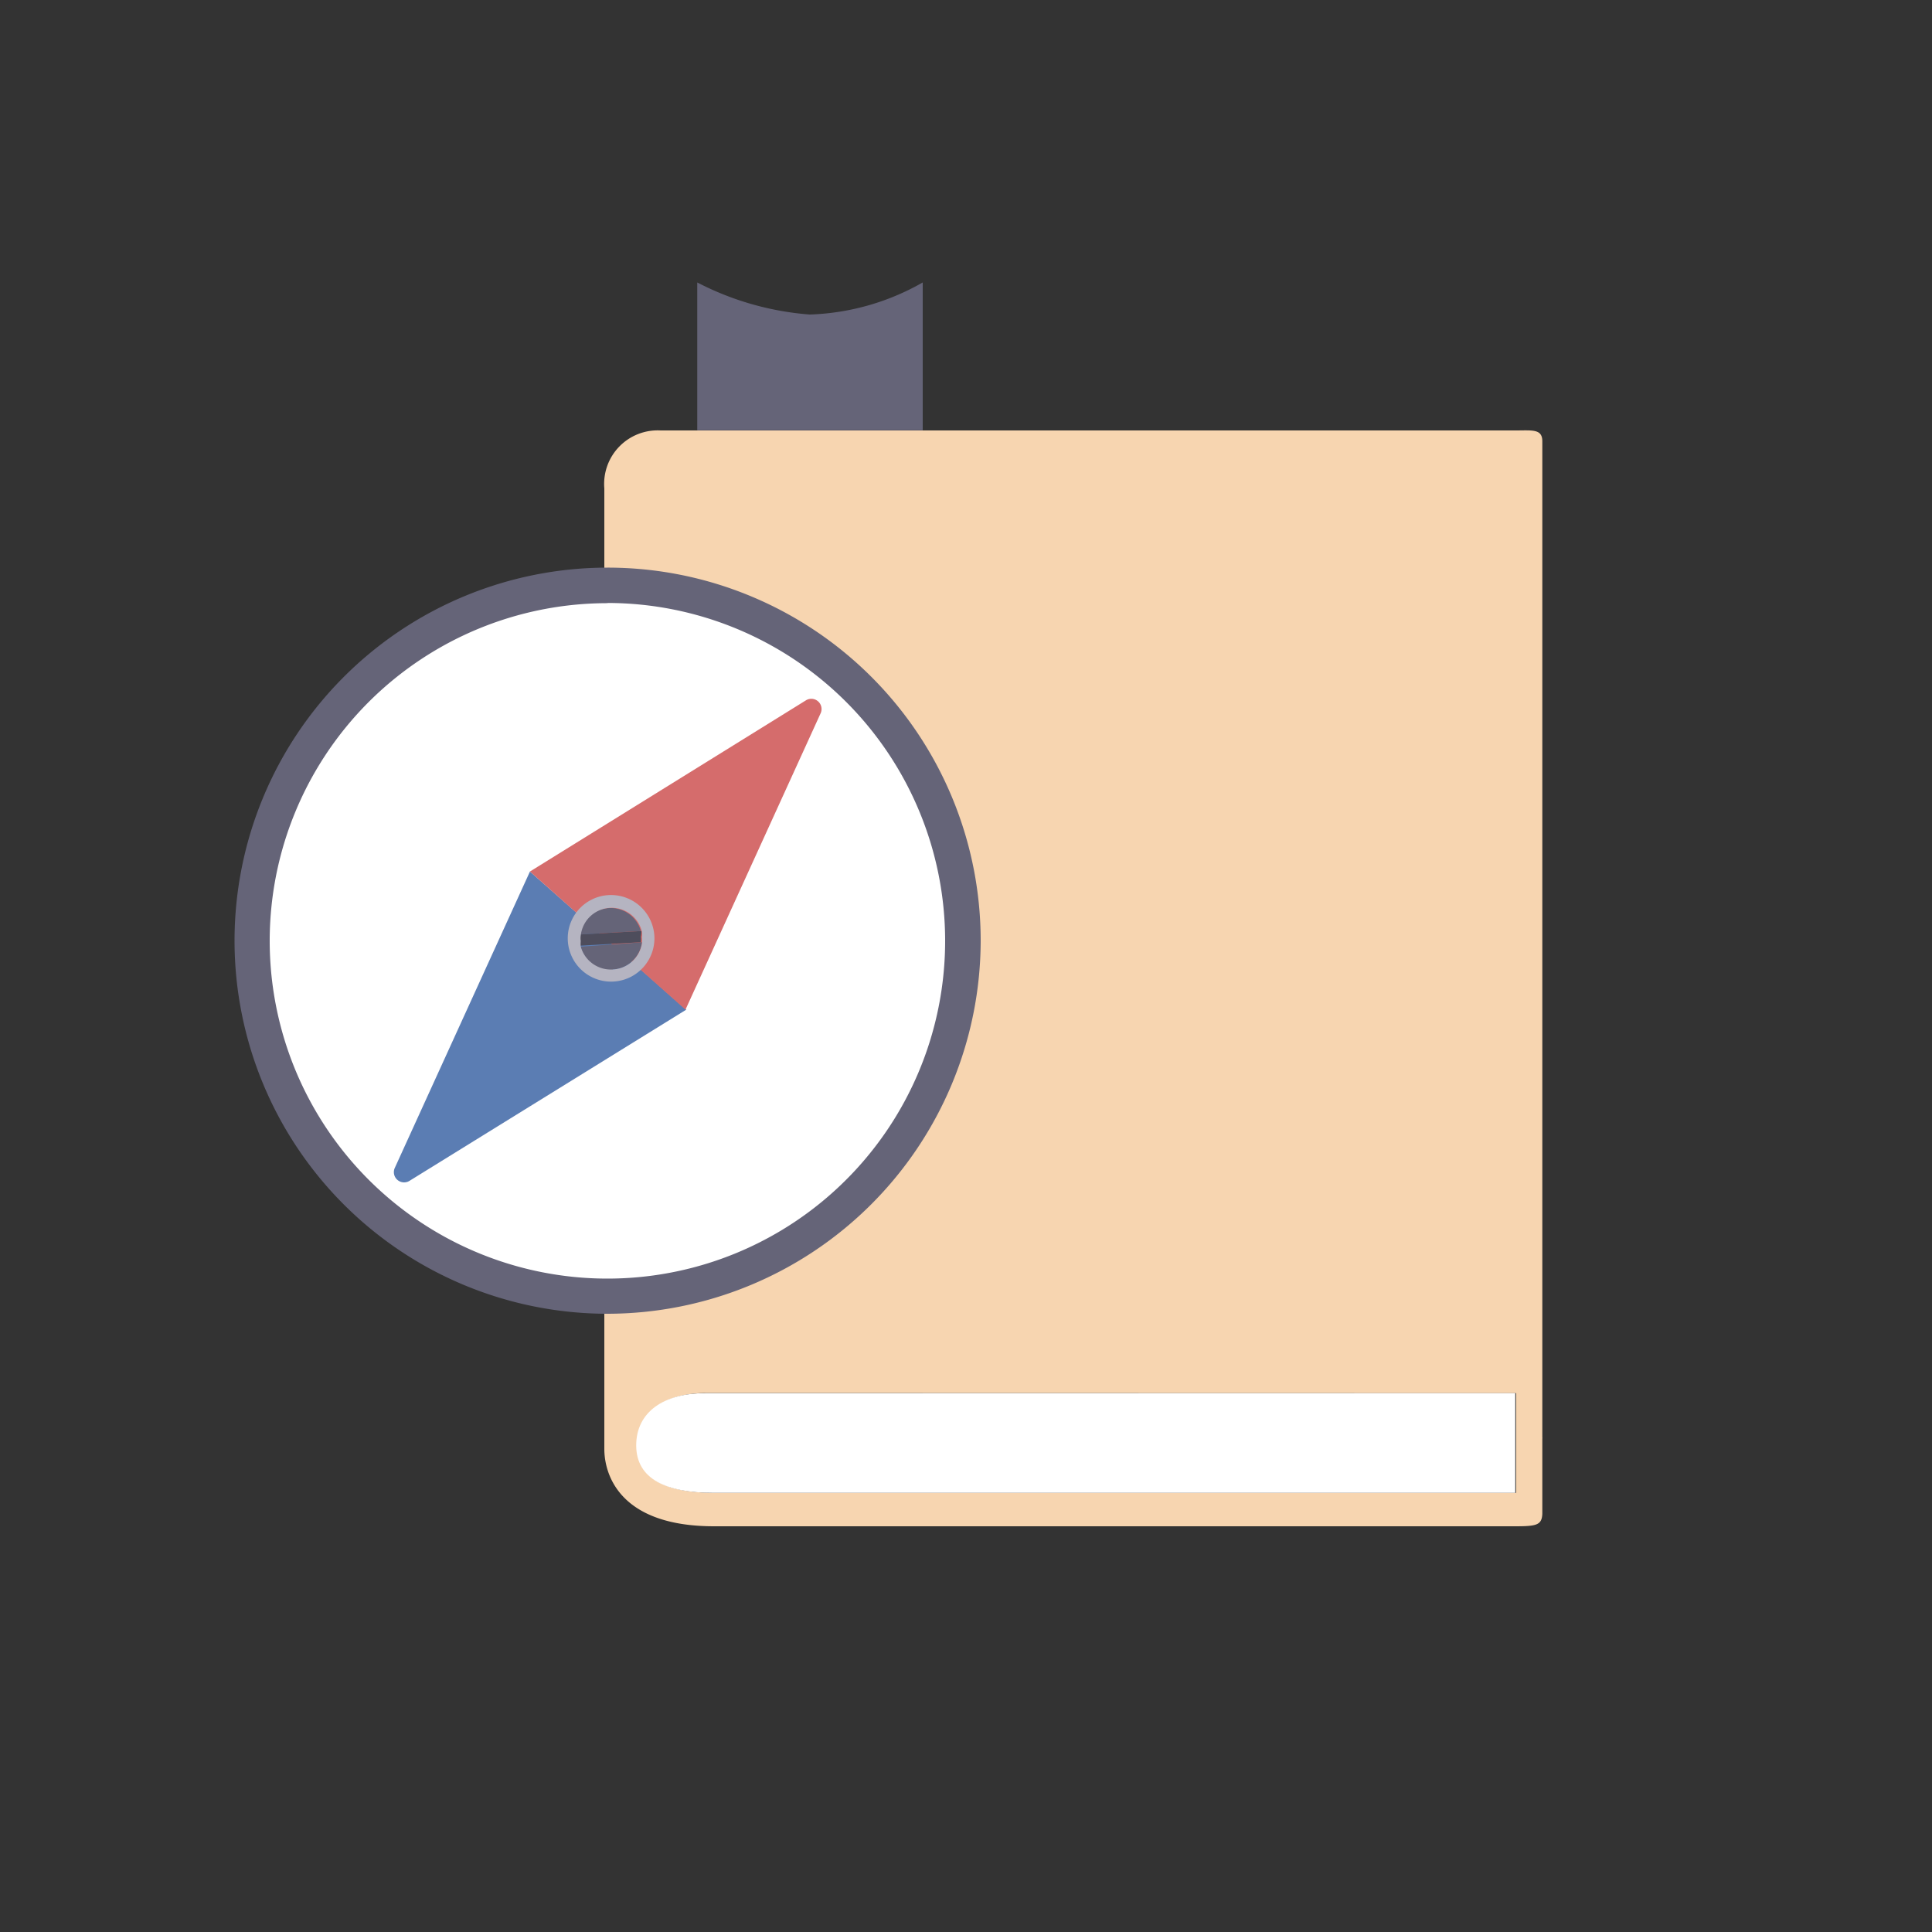 <svg xmlns="http://www.w3.org/2000/svg" viewBox="0 0 100 100"><rect x="0" y="0" width="100" height="100" fill="#333333" stroke="none"/><defs><style>.cls-1{fill:#f7d5b0;}.cls-2{fill:#fff;}.cls-3{fill:#656478;}.cls-4{fill:#5b7db3;}.cls-5{fill:#d56c6c;}.cls-6{fill:#4e4d5c;}.cls-7{fill:#b5b4c1;}</style></defs><g id="Nursing_School_Survival_Guide" data-name="Nursing School Survival Guide"><path class="cls-1" d="M34.19,22.28a2.77,2.77,0,0,0-2.91,3c0,4.23,0,49,0,49V75c0,1.29.76,4,5.68,4,1.59,0,41.43,0,41.46,0,1.11,0,1.38-.06,1.41-.64V74.46a.13.13,0,0,0,0-.06c0-17,0-34.55,0-51.56,0-.65-.52-.56-1.37-.56ZM78.47,72.11v5.16H37c-2.48,0-4-.71-4-2.46s1.46-2.71,3.59-2.71Z"/><path class="cls-2" d="M32.93,74.81c0,1.75,1.56,2.46,4,2.46h41.5V72.11H36.52C34.39,72.1,32.93,73.07,32.93,74.81Z"/><path class="cls-3" d="M47.76,22.27V15.19l0-.57a12.6,12.6,0,0,1-5.85,1.66,15.15,15.15,0,0,1-5.82-1.66h0v7.65Z"/><circle class="cls-2" cx="31.45" cy="48.69" r="18.39"/><path class="cls-3" d="M31.45,68A19.31,19.31,0,1,1,50.76,48.68,19.34,19.34,0,0,1,31.45,68Zm0-36.78A17.48,17.48,0,1,0,48.92,48.68,17.49,17.49,0,0,0,31.45,31.21Z"/><path class="cls-4" d="M27.43,45.11l-7,15.35a.53.53,0,0,0,.75.67l14.34-8.87Z"/><path class="cls-5" d="M35.48,52.26l7-15.35a.53.53,0,0,0-.75-.67L27.43,45.11Z"/><path class="cls-3" d="M31.72,50.18a1.61,1.61,0,0,0,1.51-1.41L30.06,49a1.62,1.62,0,0,0,1.66,1.23Z"/><path class="cls-3" d="M31.54,47A1.62,1.62,0,0,0,30,48.37l3.17-.18A1.62,1.62,0,0,0,31.54,47Z"/><path class="cls-6" d="M33.2,48.19,30,48.37a.93.93,0,0,0,0,.29h0a1.45,1.45,0,0,0,0,.29l3.17-.18a1.41,1.41,0,0,0,0-.29h0A1.35,1.35,0,0,0,33.2,48.19Z"/><path class="cls-7" d="M31.5,46.33a2.24,2.24,0,0,0-2.11,2.36h0a2.24,2.24,0,0,0,4.48-.25h0A2.25,2.25,0,0,0,31.5,46.33Zm.22,3.85A1.62,1.62,0,0,1,30.06,49a1.45,1.45,0,0,1,0-.29h0a.93.93,0,0,1,0-.29,1.61,1.61,0,0,1,3.17-.18,1.35,1.35,0,0,1,0,.29h0a1.41,1.41,0,0,1,0,.29A1.61,1.61,0,0,1,31.72,50.18Z"/></g></svg>